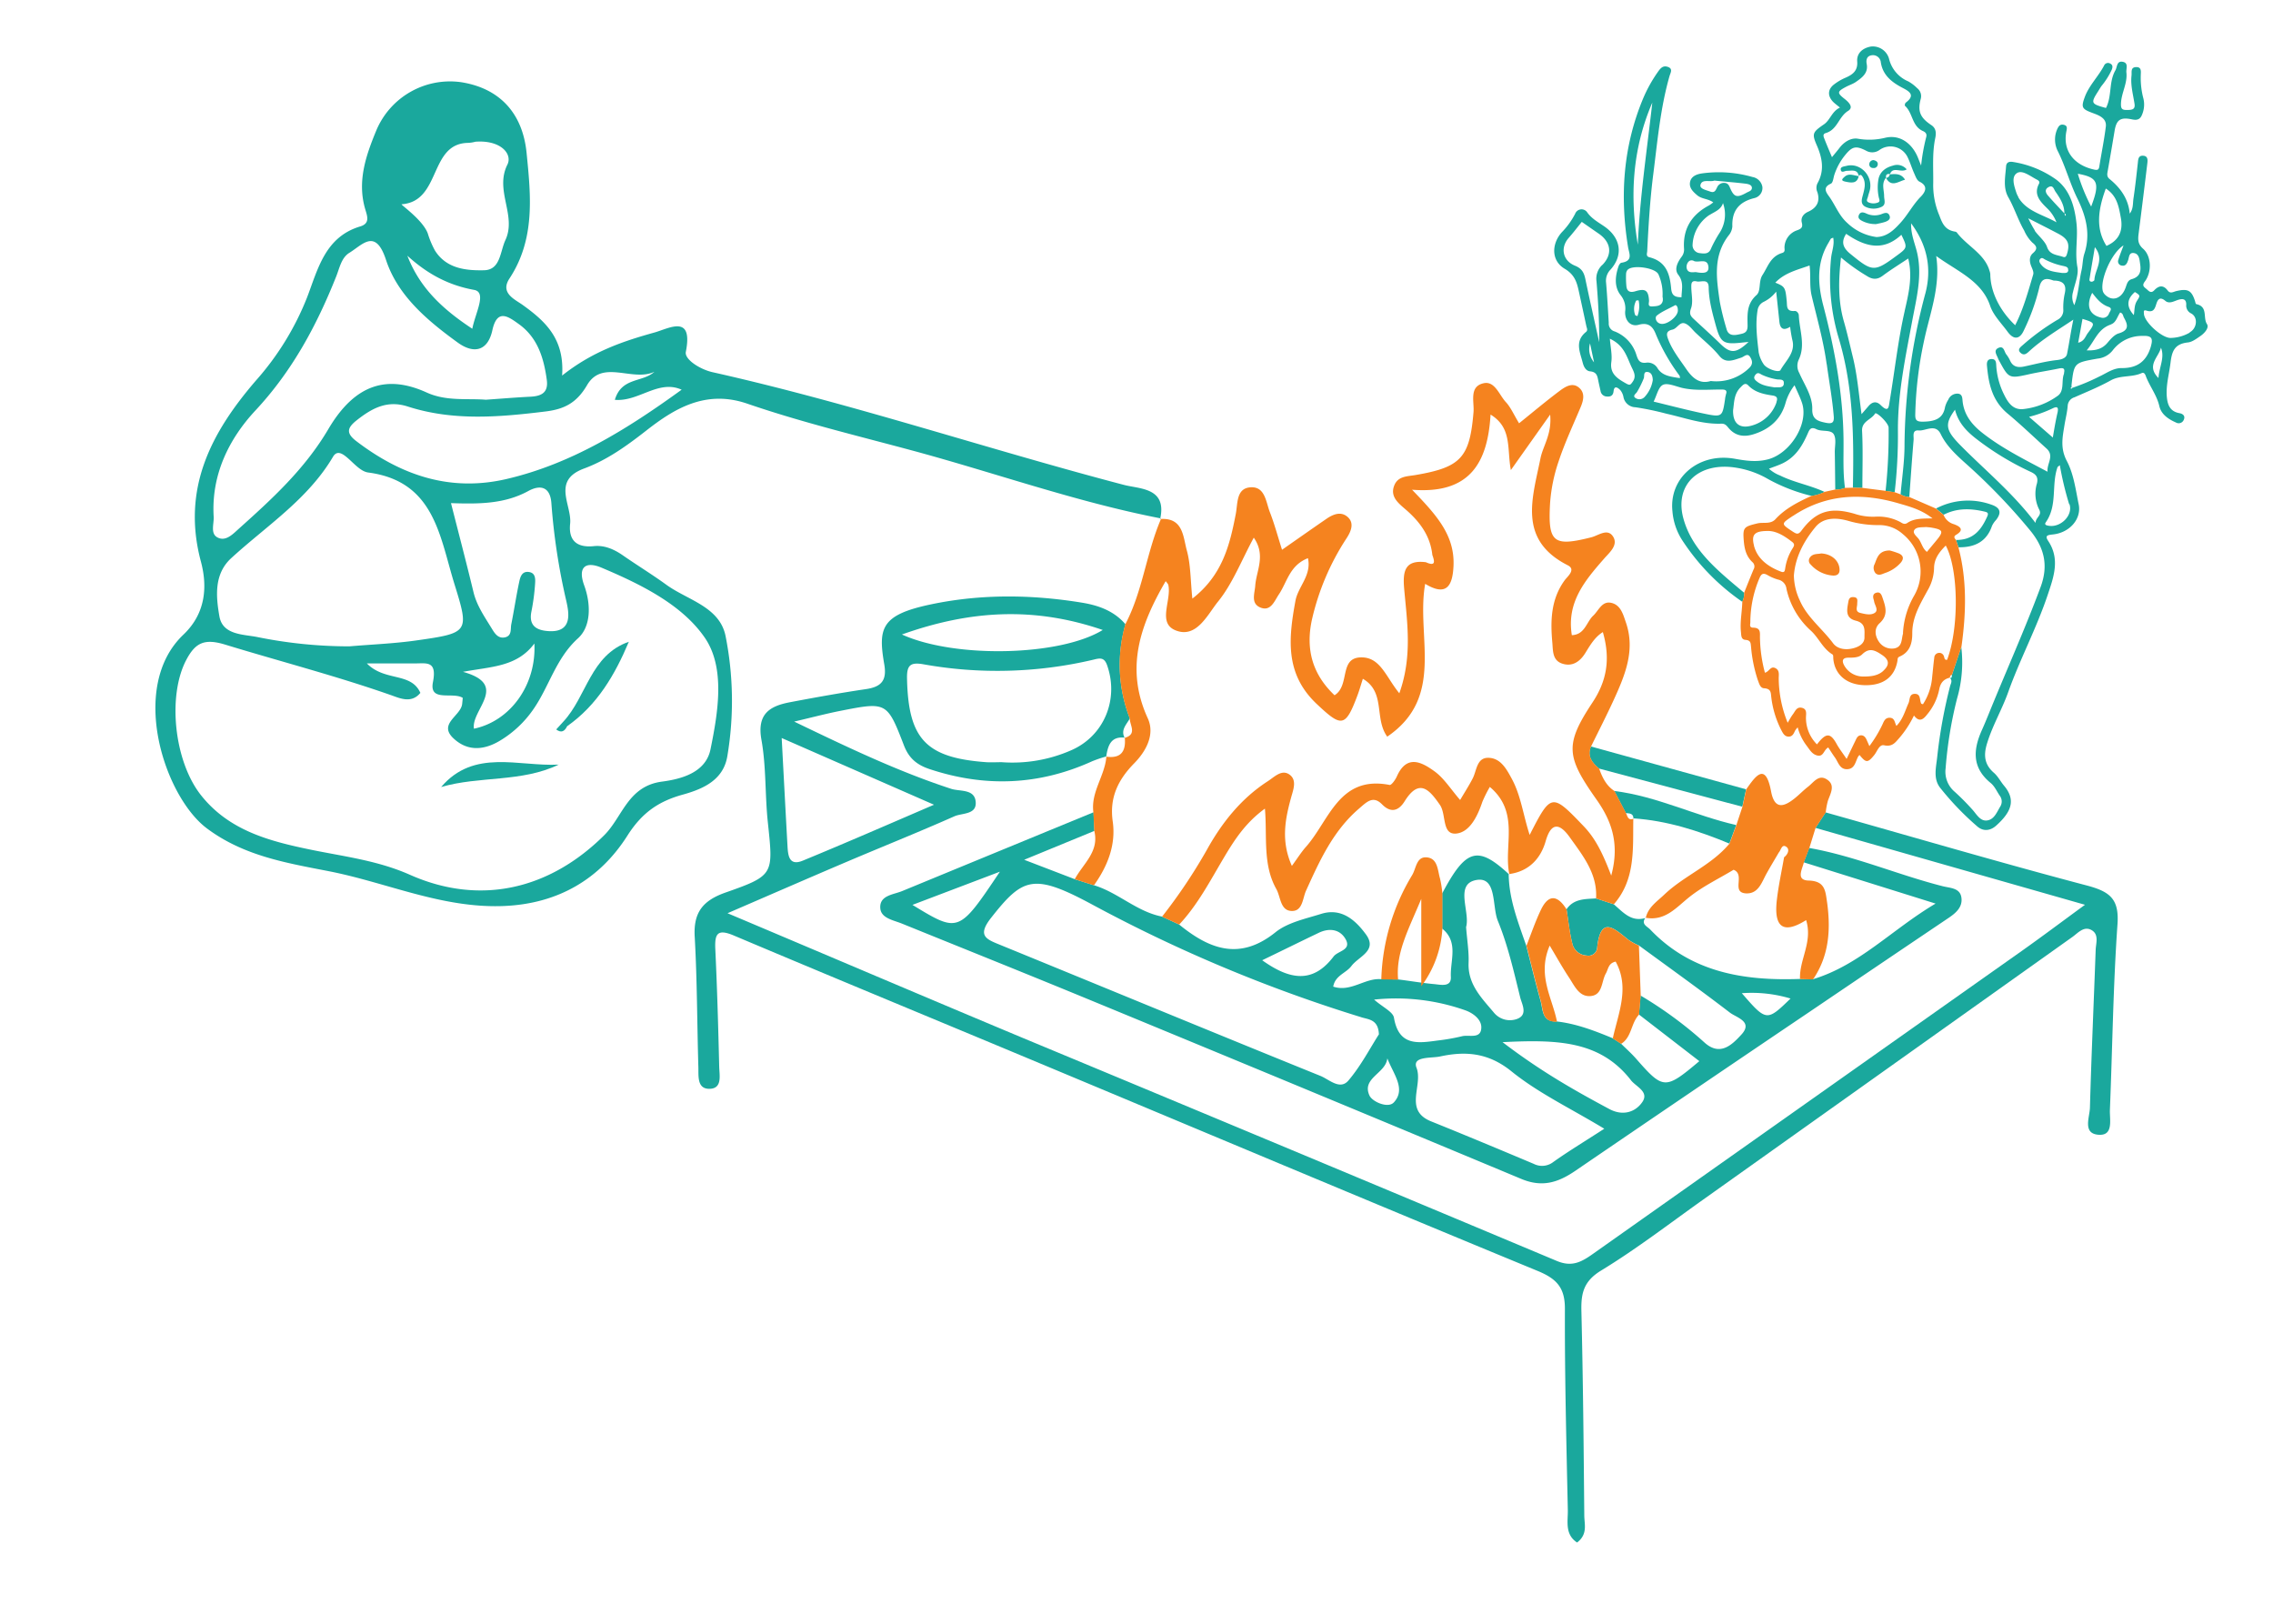 <svg xmlns="http://www.w3.org/2000/svg" viewBox="0 0 700 500"><title>navchandi yag</title><path d="M357.53,159.64l-.2,0c0,.09,0,.16-.05.24Z" style="fill:#1aa89d"/><path d="M224,232.81a102.39,102.39,0,0,0-.56-37c-1.86-9-11.67-11-18.21-15.73-4.36-3.17-9-6-13.4-9.06-2.71-1.89-5.7-3.18-8.91-2.85-5.38.56-7.87-1.82-7.34-6.89.6-5.79-5.77-13.27,4.27-17,7.1-2.62,13.1-6.95,19.21-11.72,8.57-6.7,18.25-12.67,31.07-8.26,16.47,5.66,33.49,9.77,50.33,14.3,25.65,6.89,50.72,15.91,76.87,21,2-9.46-6.31-9-11.22-10.29-42.34-11.1-83.88-25.11-126.63-34.69-4-.89-8.73-4-8.27-6.26,2.3-11.63-5-7.31-9.56-6-9.57,2.67-19.06,5.77-28.54,13.29.79-11.32-5.17-16.72-12.12-21.73-2.42-1.75-7.05-3.64-4.11-8.13,8-12.15,6.62-25.47,5.28-38.8-1.24-12.22-8.34-19.77-20-21.66a24.61,24.61,0,0,0-26.27,14.83c-3.16,7.65-5.91,15.52-3.47,24.06.59,2.1,1.74,4.54-1.47,5.5-10.86,3.24-13.06,13.19-16.37,21.83a86.18,86.18,0,0,1-15.8,25.67c-13.69,15.9-22.91,33.2-16.92,55.66,2,7.43,1.68,15.84-5.37,22.54-17,16.14-5.83,50,7.31,59.73,11.27,8.39,24.3,10.56,37.35,13.1,18,3.5,34.94,11.51,54,10.74,16.8-.69,29.61-8.36,38.05-21.64,4.6-7.25,9.79-10.68,17.29-12.72C216.71,242.87,222.81,240.12,224,232.81Zm-49.6-47.76c.75,3.37,2.15,9.78-5.48,9.29-3.57-.23-6.15-1.56-5.27-6a65.41,65.41,0,0,0,1.13-8.48c.1-1.47.22-3.45-1.93-3.73s-2.63,1.58-2.94,3c-.93,4.34-1.58,8.74-2.45,13.09-.29,1.43.22,3.44-1.78,4-2.33.6-3.38-1.28-4.36-2.88-2.15-3.51-4.5-6.88-5.5-11-2.15-8.91-4.48-17.78-6.93-27.41,8.59.29,16.47.28,23.81-3.73,3.75-2.05,6.77-1.29,7.11,3.8A195.23,195.23,0,0,0,174.4,185.05Zm-31.83,21.83c8.71-1.64,16.6-1.48,22-8.72.65,12.71-7.36,23.87-18.61,26.23C145,218.56,157,210.88,142.57,206.88Zm-14.15-9.7c-6.89,1-13.87,1.25-20.81,1.85a142.16,142.16,0,0,1-28.43-2.88c-4.29-.84-10.61-.61-11.61-6.35-1.06-6.1-1.71-13,3.61-17.9,10.9-10,23.63-18.11,31.39-31.27,1.09-1.83,2.54-1.17,3.94-.06,2.23,1.77,4.41,4.6,6.88,4.93,20.43,2.69,22,19.65,26.57,34.38S144.47,194.91,128.42,197.18Zm52.37-78.58c4.73-8.07,13.94-.94,20.74-4.11-3.66,3.34-10.08,1.61-12.18,8.63,7.37.65,13.38-6.34,20.57-3.12-16.75,12.13-33.83,22.82-53.91,27.5-17.38,4.05-32.45-1.13-46.23-11.62-3.3-2.51-2.88-4.14.13-6.51,4.71-3.7,9.35-6.23,15.69-4.18,14,4.51,28.21,3.26,42.46,1.51C173.65,126,177.53,124.18,180.79,118.6ZM123.7,62.9C135.87,62,132.09,44.33,144,44a10,10,0,0,0,2.41-.36c7.78-.58,11.48,3.76,9.85,7.05-4,8,2.92,15.6-.61,23.23-1.68,3.62-1.51,9.18-6.57,9.3-5.51.12-11.6-.46-15.13-6.07a27.61,27.61,0,0,1-2.2-5.24C130.23,67.69,123.2,62.93,123.7,62.9Zm21.75,38.33c-9.22-6.08-16.17-12.58-20-22.49,6,5.45,12.41,9.05,20.57,10.53C150,90,146.42,96.27,145.45,101.23ZM78.69,126.37C90,114.23,97.5,100.27,103.51,85.2c1.07-2.66,1.6-5.83,4.08-7.35,4.1-2.52,8.06-7.67,11.29,2.19,3.6,11,12.76,18.69,22.09,25.45,5.05,3.65,9.28,2.52,10.66-3.8,1.46-6.7,4.85-4.26,8-2,5.9,4.15,7.84,10.48,8.76,17.27.53,3.88-1.56,5-4.93,5.19-4.44.22-8.87.59-13.83.94-5.76-.46-12.15.54-18.22-2.22-12-5.45-22-2.81-30.3,11.28-7.3,12.37-17.38,21.53-27.7,30.79-1.76,1.58-4,4-6.6,2.46-2-1.22-.92-4.06-1-6.18C65,146.26,70.49,135.16,78.69,126.37Zm125.2,114.31c-10.58,1.39-12.15,10.9-17.84,16.54-16.8,16.68-38.18,21.76-59.84,12.14-9.86-4.37-20.08-5.58-30.29-7.67-12.82-2.63-25.38-5.86-34.06-16.87-8.28-10.52-10.3-30.58-4.51-41.58,2.8-5.33,5.6-6.7,12-4.74,17.12,5.23,34.46,9.71,51.38,15.67,2.73,1,6.12,2.4,8.73-.81-2.9-6.48-10.93-3.4-16.48-9.07,6,0,10.28,0,14.55,0,3.68.06,7.14-1.07,5.8,5.77-1.23,6.26,6.14,2.89,9.18,4.84-.06.64-.11,1.25-.18,1.87-.4,3.69-7.44,6.07-2.72,10.55,4.46,4.22,9.69,3.74,14.88.44a33.22,33.22,0,0,0,9.52-9c5.08-7.11,7.05-15.92,14-22.21,4.06-3.69,4-10.54,1.91-16.27s.46-7.53,5.32-5.48c12,5.07,24.72,11.3,31.77,21.51,6.39,9.24,4.17,22.84,1.8,34.42C217.33,238.05,209.52,239.93,203.89,240.68Z" style="fill:#1aa89d"/><path d="M346.4,227.14h-.12l.05.11Z" style="fill:#1aa89d"/><path d="M340.73,232.91l-.09,0a.17.17,0,0,1,0,.07Z" style="fill:#1aa89d"/><path d="M652.11,284.59c.54-7.74-2.31-10-9.26-11.87-27-7.12-53.77-15-80.63-22.56l-3.12,4.77,83,23.68c-7.18,5.25-13.3,9.85-19.55,14.27q-66,46.61-132,93.24c-3.71,2.64-6.59,4.06-11.14,2.15q-82-34.39-164.14-68.54c-30.06-12.57-60-25.34-91.22-38.52,12.76-5.51,24.61-10.68,36.52-15.75,11.09-4.72,22.29-9.19,33.31-14.08,2.37-1.06,6.79-.48,6.61-4.26-.19-4.29-4.85-3.33-7.57-4.22-16.25-5.31-31.59-12.63-48.34-20.7,5.7-1.34,9.87-2.44,14.09-3.28,14.37-2.83,14.52-2.85,19.71,10.61,1.54,4,4,6,7.93,7.31,17.05,5.65,33.7,5,50.07-2.44a42.46,42.46,0,0,1,4.29-1.46c.53-3.26,1.35-6.24,5.64-5.8-1.22-2.44.64-4.06,1.64-5.91a45.42,45.42,0,0,1-1.35-29c-3.52-4.11-8.3-5.82-13.39-6.65-15.52-2.54-31.1-2.71-46.5.52s-16.32,7.29-14.39,18.46c.87,5-.92,6.95-5.63,7.64-7.85,1.16-15.67,2.57-23.47,4.05-6.24,1.19-10.14,3.64-8.73,11.53,1.51,8.4,1.07,17.13,2,25.66,1.65,15.78,1.93,16.14-13,21.38-7.1,2.49-10,6.2-9.54,13.73.75,13.33.73,26.71,1.12,40.06.08,2.73-.44,6.72,3.42,6.67,4-.06,3.07-4.09,3-6.75-.29-12.08-.63-24.16-1.2-36.23-.22-4.71.58-6.39,5.69-4.23,30.37,12.83,60.84,25.4,91.26,38.11,52.08,21.75,104.1,43.65,156.28,65.17,5.81,2.39,8.43,5.1,8.41,11.64-.07,20.67.46,41.34.9,62,.07,3.42-1,7.47,2.85,10,3.34-2.55,2.24-5.63,2.22-8.28-.19-21-.38-42-.89-63-.14-5.48.7-9.2,6.07-12.47,10.82-6.59,20.92-14.37,31.27-21.73q56.94-40.5,113.88-81c1.69-1.2,3.52-3.45,5.88-2.11s1.36,4,1.28,6.06c-.58,16.21-1.32,32.42-1.77,48.63-.08,3-2.42,8.17,2.93,8.35,4.38.14,3.1-4.79,3.22-7.67C650.55,322.72,650.77,303.61,652.11,284.59ZM341,205c3.58,10.36-.94,21.68-11.25,26.09a45,45,0,0,1-21.28,3.61c-1.59,0-3.17.1-4.75,0-18.65-1.36-24-7.2-24.39-25.79-.08-4,1-5,4.74-4.41a128.89,128.89,0,0,0,52.73-1.38C338.8,202.62,340.13,202.36,341,205Zm-1.41-11c-13.22,8.08-45.56,8.78-61.83,1.38C298.76,187.89,318.52,186.74,339.63,194Zm-51.95,53.8c-13.95,6-27.12,11.75-40.41,17.22-4.3,1.77-4.56-1.7-4.72-4.67-.58-10.44-1.13-20.89-1.78-33.09Z" style="fill:#1aa89d"/><path d="M492.42,236.66l44.15,11.76c.39-1.79.77-3.57,1.16-5.36l-47.79-13.2C488.69,232.88,490.3,234.86,492.42,236.66Z" style="fill:#1aa89d"/><path d="M506.72,282.61a.93.93,0,0,0-.05.1l.11,0Z" style="fill:#1aa89d"/><path d="M331.05,270.75l-15.64-6,21.63-8.9-.27-5.73q-29.46,12.12-58.92,24.26c-2.76,1.14-7.07,1.31-6.75,5.32.25,3.06,4,3.63,6.65,4.7,19.09,7.74,38.22,15.4,57.26,23.25Q401.78,335.18,468.44,363c6.55,2.76,11.47,1.1,16.73-2.49q36.1-24.64,72.35-49.1,21.26-14.4,42.55-28.74c2.23-1.5,4.26-3.26,4-6-.27-3.29-3.42-3.17-5.8-3.78-13.83-3.52-27-9.28-41.13-11.78-.55,1.47-1.11,2.95-1.68,4.42l40.63,12.71c-13.49,8-23.46,19-37.86,23.32l-4-.11c-17.22.61-33.38-2-46-15.2-.95-1-2.85-1.62-1.57-3.55-4.39,1.26-6.87-1.88-9.69-4.25l-5.47-1.8c-3.35.22-6.84.06-9.07,3.34.6,3.69.95,7.44,1.9,11a4.81,4.81,0,0,0,4.29,3.24,2.69,2.69,0,0,0,3.26-2.56c1.08-9.94,5.38-5.67,9.6-2.29a20.22,20.22,0,0,0,3.27,1.78c9.37,6.86,18.82,13.62,28,20.66,2.06,1.56,7.23,2.76,3.52,6.78-2.76,3-6.47,6.8-11.3,2.47a122.67,122.67,0,0,0-19.72-14.5l-.51,5.84,18.59,14.35c-10.52,8.86-11.09,8.81-19.47-.75-1.44-1.64-3.09-3.1-4.65-4.64l-2.56-1.67c-5.57-2.3-11.18-4.47-17.23-5.16-4.64.21-4.22-3.65-5-6.39-1.58-5.62-2.95-11.31-4.41-17-2.48-7.16-5.31-14.25-5.39-22l.13.11c-9.67-9-13.32-7.92-20.61,5.85,0,3.61,0,7.22,0,10.83,5.15,4.16,2.41,9.87,2.67,14.88.16,3.23-3.07,2.41-5.1,2.22-3.74-.34-7.47-1-11.2-1.45l-5.18-.07c-5-.43-9.33,4.1-14.75,2.29.61-3.48,3.95-4.13,5.59-6.33,2.24-3,8.2-4.72,4.45-9.8-3.19-4.34-7.51-8.23-13.76-6.27-4.83,1.52-10.28,2.63-14.06,5.66-11,8.84-20.35,5.23-29.68-2.39l-5.27-2.44c-7.78-1.51-13.53-7.42-21-9.66Zm205.37,35.09a41.42,41.42,0,0,1,15,1.64C544.11,314.58,544,314.57,536.42,305.84ZM281,278.64l26.93-10.22C295.25,287.32,295.25,287.32,281,278.64Zm148.22,60.85c-1.75,1.88-6.57-.2-7.46-2.12-2.52-5.43,5-6.79,5.49-11.48C429.09,330.73,433.1,335.34,429.23,339.49Zm49.23,18.25a5.63,5.63,0,0,1-6.13.64c-10.51-4.42-21-8.81-31.6-13.08-8.54-3.45-2.37-11.07-4.49-16.51-1.4-3.61,4.59-2.88,7.27-3.47,7.9-1.72,14.93-1.14,22,4.6,8.27,6.68,18.15,11.36,28.56,17.65C488.38,351.26,483.29,354.32,478.46,357.74Zm23.81-25.11c1.57,2,5.72,3.55,3.5,6.75s-6.1,4.29-10.12,2.14c-10.57-5.66-21-11.52-32.91-20.61C479.41,320.09,492.73,320.36,502.27,332.63ZM454.57,271c6.49-1.25,4.87,8.07,6.71,12.56,3.1,7.56,4.93,15.66,6.9,23.63.52,2.06,2.46,5.3-1,6.58a6.38,6.38,0,0,1-7-1.82c-3.77-4.52-8.18-8.73-7.91-15.47.14-3.46-.46-7-.77-11C452.84,280.87,447.88,272.28,454.57,271Zm-3.33,40.1c2.41.84,5,2.82,4.95,5.28-.05,3.72-3.78,2.16-5.94,2.71a62.58,62.58,0,0,1-7.46,1.31c-6.06.82-12,1.83-13.5-7-.3-1.83-3.39-3.2-6.12-5.59A64,64,0,0,1,451.24,311.1Zm-45.11-23.86c3.29-1.58,6.57-1.09,8.29,2,1.85,3.36-2.37,3.53-3.71,5.28-6.34,8.38-13.43,7.3-22,1.17C395,292.65,400.55,289.91,406.13,287.24Zm13.08,26c2.35.73,5.25.68,5.44,5.27-2.76,4.3-5.54,9.69-9.37,14.2-2.6,3.08-5.93-.31-8.62-1.4C373.77,318,341,304.44,308.12,291c-4.33-1.77-7.32-2.76-2.88-8.4,9.89-12.55,13.09-13.83,31.74-3.73A457.53,457.53,0,0,0,419.21,313.23Z" style="fill:#1aa89d"/><path d="M503.05,252.1s0-.06,0-.1H503Z" style="fill:#1aa89d"/><path d="M534.7,254.06c-12.7-2.88-24.51-8.9-37.56-10.49l3.55,6.8c1.1.11,2.32.06,2.35,1.63,10.34.7,20.05,3.82,29.54,7.76Z" style="fill:#1aa89d"/><path d="M135.85,242.35c11.84-3.46,24.77-1.38,36.2-6.9C159.66,236.09,146,230.47,135.85,242.35Z" style="fill:#1aa89d"/><path d="M173.47,222.23h0c-.72.8-1.45,1.59-2.18,2.39,1.6,1.21,2.62.53,3.37-1,9.33-6.55,14.73-15.88,19-26C181.79,201.74,180.73,214.45,173.47,222.23Z" style="fill:#1aa89d"/><path d="M346.33,227.25l.07,0v-.08Z" style="fill:#f5831f"/><path d="M357.28,159.83h.18a1.59,1.59,0,0,1,.07-.2Z" style="fill:#f5831f"/><path d="M464.7,269.21l.13.11s0-.09,0-.14Z" style="fill:#f5831f"/><path d="M340.63,233h.09s0-.07,0-.11Z" style="fill:#f5831f"/><path d="M476,259.05c1.89-6.65,4.79-4.94,7.45-1.2,4,5.62,8.55,11.19,8.08,18.81l5.47,1.8c6.74-7.7,5.84-17.13,6-26.33-1.63.61-1.78-.8-2.26-1.76l-3.55-6.8c-2.54-1.64-3.75-4.2-4.72-6.91-2.12-1.8-3.73-3.78-2.48-6.8,2.34-4.79,4.78-9.53,7-14.38,3.45-7.56,6.68-15.23,3.74-23.77-.81-2.35-1.52-5.22-4.23-6-3.12-.91-4.09,2.23-5.86,3.88-2.12,2-2.54,5.82-6.57,6-1.66-10.16,4.08-16.88,10-23.64,1.55-1.77,4.26-4,2.79-6.57-1.7-2.91-4.53-.5-6.79.07-11.64,2.94-13.4,1.69-12.71-10.39a50.84,50.84,0,0,1,2.64-13c1.89-5.69,4.45-11.15,6.78-16.69.92-2.19,1.43-4.48-.63-6.1s-4.3-.06-6,1.22c-4.16,3.13-8.16,6.49-12.33,9.85-1.69-2.78-2.58-4.92-4.06-6.51-2.08-2.22-3.38-6.58-6.86-5.82-4.55,1-2.85,5.7-3.11,8.88-1.17,14-3.83,17-17.89,19.39-2.46.42-5.33.3-6.49,3.14-1.37,3.33,1,5.33,3.16,7.19,4.48,3.8,7.89,8.2,8.54,14.28.72,2,1.07,3.61-2,2.23-6.52-.79-7.14,2.82-6.68,8.14.92,10.37,2.58,20.88-1.49,32.22-4.14-5.05-5.81-11.09-11.69-11.05-7,0-3.39,8.64-8.26,11.66-6.8-6.45-8.92-14.1-7-23.11a76.48,76.48,0,0,1,10.7-25.23c1.3-2,2.68-4.85,0-6.83-2-1.46-4.29-.47-6.2.85-4.52,3.11-9,6.26-13.67,9.52-1.38-4.34-2.35-8-3.74-11.56-1.21-3.08-1.45-7.85-5.79-7.68-4.6.18-4.08,4.87-4.71,8.18-1.84,9.58-4.12,18.92-13.38,26.1-.59-5.71-.49-10.48-1.72-14.9-1.13-4.09-1.09-10-7.94-9.62C353,170.35,351.93,182,346.57,192.2a45.42,45.42,0,0,0,1.35,29c0,2.13,2.34,4.88-1.52,6,.37,4.16-1.18,6.43-5.68,5.8-.45,5.9-4.83,10.89-4,17.09l.27,5.73c1.63,6.43-3.47,10.15-6,14.91l5.9,1.89c4.21-5.89,6.82-12.47,5.79-19.67-1.06-7.42,1.71-12.91,6.61-17.9,3.81-3.88,6.42-9,4.18-13.87-7.09-15.44-2.26-28.89,5.52-42.23.29.42.72.78.82,1.22,1,4.71-3.38,11.59,2.12,13.89,6.53,2.73,9.93-4.81,13.19-8.82,4.46-5.51,7.12-12.49,11-19.68,3.8,5.48.77,10.18.45,14.79-.16,2.4-1.48,5.52,1.65,6.75s4.25-2,5.58-4c2.6-3.8,3.3-9,9-11.22,1.17,5.29-3,8.7-3.84,13.06-2.12,11.61-3.34,22.5,6.53,31.82,7.63,7.2,8.83,7.3,12.52-2.53.63-1.66,1.11-3.37,1.7-5.21,7.09,4.13,3.43,12.21,7.51,17.82,18-12.27,8.81-30.85,11.68-47.06,6.43,3.89,8.45.87,8.73-5.58.41-9.5-5.4-15.77-12.77-23.4,18.08,1.46,23.31-8.64,24.18-23.14,6.71,4.1,5,10.44,6.25,17.09l12.1-17.08c.59,6.09-2.24,9.63-3,13.57-2.48,12.28-7,25,8.43,32.83,2.56,1.3,0,3.35-.94,4.59-4.27,5.85-4.43,12.44-3.82,19.2.22,2.49,0,5.46,3,6.47,3.16,1.07,5.53-.6,7.18-3.28,1.49-2.41,2.9-4.87,5.38-6.41,2.51,8.66,1,15.36-3.22,21.72-8.6,13-8,16.69,1.22,29.78,4.33,6.13,7.38,13.2,4.58,23.48-2.54-6.65-4.77-11.34-8.5-15.22-9.76-10.18-10-10.27-16.62,2.7-2-6.12-2.67-12-5.43-17.15-1.74-3.25-3.56-6.57-7.37-6.6-3.53,0-3.49,3.94-4.76,6.38-1.12,2.17-2.45,4.23-3.85,6.61-2.91-3.35-4.94-6.67-7.85-8.79-3.91-2.84-8.56-5.38-11.63,1.51-.47,1.06-1.67,2.76-2.24,2.65-15.61-3.05-18.55,10.93-25.77,19.07-1.42,1.59-2.56,3.43-4.33,5.86-3.4-7.62-2.09-14.31-.25-21,.66-2.42,1.91-5.41-.48-7.12s-4.59.69-6.71,2.06c-8.24,5.33-14.18,12.86-18.78,21.18a165.7,165.7,0,0,1-13.76,20.51l5.28,2.43c5.7-6.08,9.51-13.44,13.71-20.51,3.27-5.5,6.65-10.8,12.69-15.19.74,8.54-.74,17.19,3.5,24.74,1.34,2.38,1.21,6.44,4.44,6.76,3.7.36,3.64-3.83,4.71-6.2,4.2-9.25,8.32-18.42,16.31-25.29,2.39-2.05,4.33-4.16,7.13-1.31s5.18,1.85,6.91-.92c4.51-7.24,7.6-3.68,10.9,1.08,2,2.91.53,9.24,5,8.82,4.21-.4,6.61-5.42,8.08-9.81a40,40,0,0,1,2.28-4.55c9.34,7.86,4.19,18.11,6,26.82C470.81,268.33,474.46,264.42,476,259.05Z" style="fill:#f5831f"/><path d="M503,252v.14l.1,0Z" style="fill:#f5831f"/><path d="M506.78,282.69a.19.19,0,0,0,0-.07h-.08Z" style="fill:#f5831f"/><path d="M557,271.15c-4-.1-2-3.42-1.47-5.61.57-1.47,1.13-3,1.68-4.42l1.92-6.19q1.57-2.38,3.13-4.77a21.92,21.92,0,0,1,.69-3.66c.87-2.36,2.41-4.94-.58-6.63-2.42-1.36-3.91,1.13-5.56,2.39-1.49,1.15-2.78,2.53-4.26,3.69-3.42,2.7-6.1,3.19-7.12-2.24-1.72-9.14-4.74-4.8-7.66-.65-.39,1.79-.77,3.57-1.16,5.36-.62,1.88-1.25,3.76-1.87,5.64l-2.12,5.7c-5.54,6.7-13.88,9.81-20.09,15.72-2.29,2.19-4.93,3.84-5.69,7.14,6.11,1.06,9.46-3.29,13.62-6.55s9-5.57,13.42-8.24c3.74,1.48-.91,7,3.83,7.27,3.83.18,4.81-3.4,6.32-6.1,1.21-2.18,2.51-4.32,3.77-6.48.71-.76.93-2.81,2.4-1.7,1,.78.39,2.3-.77,3.16-.75,4.33-1.7,8.63-2.21,13-.88,7.33,1,11.38,9,6.35,2.09,6.76-2.15,12.19-1.88,18.15l4,.11c4.93-7.21,5.48-15.22,4.36-23.56C562.15,274.49,562.19,271.29,557,271.15Z" style="fill:#f5831f"/><path d="M501.49,289.41c-4.22-3.38-8.52-7.65-9.6,2.29a2.69,2.69,0,0,1-3.26,2.56,4.81,4.81,0,0,1-4.29-3.24c-.95-3.58-1.3-7.33-1.9-11-2.72-4.36-5.52-4.83-7.9.15-1.71,3.58-3,7.37-4.45,11.06,1.46,5.66,2.83,11.35,4.41,17,.76,2.74.34,6.6,5,6.39-1.43-7.36-6.19-14.27-2.25-23.44,2.19,3.65,4,6.91,6.06,10,1.54,2.36,2.93,5.54,6.06,5.56,4.3,0,3.71-4.45,5.19-7,.74-1.28.7-3.13,3-3.63,4.4,8,.83,15.83-.88,23.65l2.56,1.68c3.33-2.07,3-6.39,5.53-9l.51-5.84q-.27-7.71-.55-15.41A20.22,20.22,0,0,1,501.49,289.41Z" style="fill:#f5831f"/><path d="M439.23,264c-3.05-.16-3.1,3.44-4.35,5.49a65.58,65.58,0,0,0-9.49,32.09l5.18.07c-.76-8.31,3.17-15.31,7.13-24.87v26.91A32.75,32.75,0,0,0,444.2,286c0-3.61,0-7.22,0-10.83a32.41,32.41,0,0,0-.73-4.65C442.72,267.92,442.79,264.19,439.23,264Z" style="fill:#f5831f"/><path d="M679.66,99.79c-1.3-2,.41-5.33-3.28-6.15-.21,0-.3-.63-.42-1-1.05-3.23-2.19-3.85-5.76-3-.94.22-1.8.91-2.63-.18-1.32-1.76-2.72-1.57-4.13-.08-1.06,1.13-1.73.17-2.43-.41s-1.44-1-.53-2.22c2.24-2.87,2.13-7.86-.49-10.16-1.68-1.48-1.59-2.92-1.37-4.66Q660,61.11,661.3,50.28c.13-1.05.18-2.24-1.3-2.33s-1.51,1.12-1.62,2.17c-.41,3.66-.8,7.32-1.35,11-.23,1.52,0,3.18-1.15,4.66-.41-4.47-2.76-7.86-6.23-10.67-.91-.75-.71-1.59-.54-2.53.73-4.08,1.42-8.16,2.1-12.25.56-3.39,1.74-4.34,5.37-3.57,2.06.44,2.71-.35,3.24-1.83A7.92,7.92,0,0,0,660,30a24.73,24.73,0,0,1-.72-6.84c0-1,.35-2.55-1.43-2.5s-1.3,1.55-1.42,2.59c-.34,3,.49,5.85.93,8.75.25,1.73-.78,1.85-2.31,1.87s-1.89-.38-1.87-1.85c.06-3.33,2.06-6.34,1.67-9.7-.14-1.18.76-2.94-1.13-3.29s-1.67,1.61-2.27,2.65c-2.07,3.63-1,7.91-2.89,11.57-4.64-1.26-4.75-1.49-2.4-5.16.35-.56.67-1.13,1.06-1.66a22.64,22.64,0,0,0,3.14-5c.31-.79.32-1.48-.56-1.89a1.3,1.3,0,0,0-1.78.57c-1.75,3.4-4.68,6.19-6,9.81-1.16,3.18-.87,3.66,2.5,4.9,2.07.76,4.28,1.65,4,4.15-.51,4.11-1.35,8.18-2,12.27-.15.9-.41,1.24-1.53,1-6.41-1.38-9.79-5.93-8.62-11.81.17-.87.4-1.72-.8-2s-1.61.51-2,1.29a7.92,7.92,0,0,0,.25,7c2.32,4.69,3.64,9.74,5.94,14.41,2.71,5.53,4.1,11,2.14,17-.54,1.66-.48,3.47-.88,5.17-.77,3.32-.82,6.78-2.2,10.67a5.26,5.26,0,0,1-.42-4c.55-2.58,1.81-5.31,1.36-7.75-.83-4.53.23-9-.28-13.48-.59-5.24-2.06-10.39-6.37-13.53a31.32,31.32,0,0,0-13.2-5.34c-1.18-.19-2,.12-2.11,1.31-.22,3.2-1,6.53.66,9.51,1.9,3.34,3,7,4.91,10.3a11.59,11.59,0,0,0,2.53,3.72c1.36,1.07,1.71,1.94.14,3.27-1.13,1-1.07,2.49-.53,3.9.33.85.87,1.86.65,2.63-1.57,5.27-3,10.61-5.56,15.64-4.8-4.53-7.61-10.35-7.66-15.7a4.05,4.05,0,0,0-.24-1.06c-1.51-5.28-7-7.68-10.09-11.82a.87.87,0,0,0-.52-.24c-3.06-.51-3.89-2.42-4.85-5a24.05,24.05,0,0,1-1.89-9.37c.11-4.82-.37-9.64.64-14.45.31-1.47.31-3-1.23-4-3.47-2.32-4.25-4.27-3.24-8.08a3.09,3.09,0,0,0-1.09-3.27,12.62,12.62,0,0,0-2.75-2.1A10.16,10.16,0,0,1,581.73,18a5.2,5.2,0,0,0-5.56-3.67c-2.72.5-4.4,2.17-4.22,4.61.21,2.78-1.3,4-3.62,5A16.14,16.14,0,0,0,564.82,26c-2,1.53-2,3.55-.34,5.31.59.6,1.3,1.1,2.16,1.82-2.49,1.15-3,3.81-4.86,5.11-3.52,2.43-3.87,2.85-2.29,6.47,1.7,3.88,2.47,7.81.2,11.78a3.24,3.24,0,0,0,0,2.69c.84,2.69,0,4.72-2.8,6-1.51.66-2.38,1.85-2,3.35s-.15,1.9-1.46,2.39A5.68,5.68,0,0,0,549.56,76c-.06.67.36,1.56-.71,1.89-3.61,1.07-4.39,4.23-6.06,6.78-1.31,2-.38,4.88-1.86,6.2-3.17,2.83-2.76,6.21-2.74,9.5,0,2.21-1.27,2.31-2.86,2.64-1.8.37-3.16.14-3.64-1.77a82.3,82.3,0,0,1-2.06-8.33c-1-7-2.17-14,2.7-20.38a4.89,4.89,0,0,0,1.17-2.8c-.16-4.58,1.79-7.5,6.77-8.73a3.19,3.19,0,0,0,2.48-3.43,3.72,3.72,0,0,0-3.06-3.07,37.77,37.77,0,0,0-15.62-1.09c-1.57.24-3.19.86-3.57,2.53-.42,1.85.85,3.08,2.23,4.23s3.34,1,4.89,2.15a13.49,13.49,0,0,1-1.3.93c-5.66,3-8.12,7.54-7.69,13.45a3.62,3.62,0,0,1-.87,2.51c-1.18,1.67-2.22,3.72-.91,5.41,1.81,2.33,1,4.6,1,6.91-2.15,0-3-.62-3.19-2.65-.39-4.19-1.33-8.31-6.72-9.67-1.11-.28-.7-1.19-.66-1.86.39-7.9.86-15.8,1.86-23.65,1.29-10.13,2.17-20.32,5-30.24.28-1,1.15-2.25-.44-2.84s-2.37.45-3.13,1.52a43.53,43.53,0,0,0-4.5,8.07c-6.24,14.88-7.24,30.22-4.69,45.86.31,1.95,1.66,4.26-2,4.83-.36,0-.75.64-.9,1-1.07,3.09-1.43,6.41.62,9a6.52,6.52,0,0,1,1.39,5c-.16,2.75,1.64,4.82,4.16,4.11,3.82-1.08,4.79,1.66,5.49,3.4a59.52,59.52,0,0,0,7.15,12.35c0,.22.07.44.1.66l-.82-.1c-2.45-.4-4.85-.73-6.23-3.13a3.48,3.48,0,0,0-3.35-1.51c-2.09.28-2.53-.89-3-2.26a11.34,11.34,0,0,0-6.69-7.35,2.5,2.5,0,0,1-1.86-2.67c-.26-4.13-.47-8.27-.83-12.39A4.88,4.88,0,0,1,496,83c4-4.49,3.12-9.75-1.87-13.24-1.89-1.31-3.95-2.41-5.31-4.35a2.11,2.11,0,0,0-3.74.43,23.64,23.64,0,0,1-4.11,5.69c-3.2,3.59-3.27,8.76.88,11.22,3.41,2,3.88,4.71,4.53,7.69.73,3.32,1.45,6.66,2.16,10,.13.6.54,1.25-.13,1.79-3.54,2.87-1.81,6.22-1,9.44.3,1.15.91,2.54,2.29,2.68,2.07.2,2.22,1.46,2.5,2.82.22,1.08.47,2.16.71,3.24a2,2,0,0,0,2,1.69c1.29.12,1.87-.48,2-1.54.21-2.11,1.41-1.09,2.07-.45a4.73,4.73,0,0,1,1,2.23,3.86,3.86,0,0,0,3.7,3.07,87.89,87.89,0,0,1,9.58,2c5.59,1.24,11,3.29,16.91,3.05,1.1,0,1.54.58,2.09,1.24,2,2.43,4.54,3,7.67,2.05,5.13-1.57,8.48-4.67,9.9-9.48a16,16,0,0,1,2.82-5.64c.82,1.91,1.71,3.64,2.31,5.46,2.11,6.36-3.58,15.53-10.47,17.35-3.51.93-6.84.44-10.29-.18-11-1.95-20.19,5.78-19.16,16.06a19.29,19.29,0,0,0,2.93,8.89,68.3,68.3,0,0,0,18.6,19.11,5.59,5.59,0,0,0,.57-2.78c-7.78-6.56-16-12.93-18.72-22.89-2.86-10.54,4.87-17.57,16.48-15.59a28.2,28.2,0,0,1,9.6,3.46,53.84,53.84,0,0,0,13.42,5.19,12.93,12.93,0,0,0,4-1.22c-4.41-2.07-9.36-2.9-13.73-5.07a10.88,10.88,0,0,1-3.42-2.09c1.54-.6,3-1.06,4.34-1.72,4-2,6-5.45,7.63-9.16.55-1.3,1-2.11,2.68-1.27s4.48,0,5.36,1.63c.79,1.49.25,3.59.27,5.42.06,3.85.1,7.69.14,11.54a7.34,7.34,0,0,0,3-.51c-.67-4.86-.41-9.74-.45-14.61-.11-14.05-2.63-27.78-6.19-41.39-1.76-6.69-2.2-13.26,1.59-19.55.24-.4.44-.82.71-1.21.08-.11.31-.14.71-.31.44,2.17-.43,4.18-.65,6.2a63.92,63.92,0,0,0,2.53,25.35c4.36,14.89,4.5,30.17,4.18,45.46l2.92.06c0-5.86.21-11.73-.09-17.58-.15-3,2.87-3.43,4-5.33.4-.66,4.17,2.93,4.17,4.34a164.78,164.78,0,0,1-.93,19.48l2.8.43a154.3,154.3,0,0,0,1-19c-.06-11.44,2.32-22.62,4.41-33.83,1.28-6.87,3.11-13.69,1.55-20.74-.65-2.94-2-5.75-1.9-9.26,5.08,6.83,6.36,14.07,4.41,21.5a185.18,185.18,0,0,0-6.44,46.86c0,5-.78,10.08-1.21,15.11a6,6,0,0,0,2.69.82c.43-5.86.82-11.73,1.32-17.59.1-1.11-.56-3.12,1.57-2.92s5.17-2.22,6.79,1.13c1.87,3.88,5.14,6.75,8.34,9.62a185,185,0,0,1,19.16,20c4.48,5.42,5.69,10.91,3.24,17.49-4.91,13.2-10.71,26.08-16,39.13-.66,1.63-1.34,3.26-2.06,4.87-2.66,5.94-3.19,11.51,2.69,16.31,1.22,1,1.89,2.57,2.78,3.9a2.91,2.91,0,0,1,.16,3.38c-1.06,1.76-1.9,4.11-4.23,4.28-2,.15-3.1-2-4.36-3.38a74,74,0,0,0-5.44-5.48,8.08,8.08,0,0,1-2.78-7.22,125.4,125.4,0,0,1,3.53-21.5A39.91,39.91,0,0,0,604,199.22l-2.91,8.69c0,.39.1.86-.55.89.85.84.19,1.74,0,2.55a153.61,153.61,0,0,0-3.95,21.73c-.33,3.18-1.29,6.61.85,9.43a87.44,87.44,0,0,0,11.43,11.92c1.9,1.7,4.11,1.4,5.88-.2,4.72-4.23,6.11-7.91,2.43-12.28-1.1-1.31-1.87-2.9-3.15-4-3.14-2.73-3.14-5.79-2-9.32,1.66-5.33,4.53-10.2,6.4-15.44,3.61-10.12,8.73-19.71,12.15-29.9,1.87-5.55,3.92-11.11.19-16.72-1.16-1.74-.08-1.82,1.48-2,5.15-.55,8.83-4.78,7.91-9.25S638.64,146,636.53,142s-1.35-7.34-.76-11c.31-2,.85-4,1-6a2.91,2.91,0,0,1,2.09-2.66c3.77-1.67,7.62-3.22,11.18-5.21,3-1.66,6.46-.87,9.46-2.22,1-.46,1.24.71,1.49,1.31,1.24,3,3.26,5.62,4,8.81.58,2.53,2.69,4,5.1,5.06a1.69,1.69,0,0,0,2.45-.86c.46-1.08-.16-1.78-1.34-2-2.75-.49-3.58-2.34-3.85-4.59-.45-3.71.65-7.29,1.09-10.93.41-3.34,1.1-5.81,5.35-6.26,1.36-.15,2.68-1.17,3.89-2S680.42,100.93,679.66,99.79Zm-190,5.89c.42,2,.83,3.92,1.25,5.89A6.28,6.28,0,0,1,489.69,105.68Zm3.77-24.09a5.76,5.76,0,0,0-1.77,5c.52,6.23.88,12.47.83,18.78-1.42-6.47-2.9-12.92-4.25-19.4-.4-1.9-1-3.26-3.19-4.15-3.83-1.55-4.56-5.53-2-8.5,1.37-1.56,2.65-3.21,4.08-5,1.77,1.23,3.44,2.4,5.11,3.55C496.14,74.5,496.7,78.29,493.46,81.59Zm42.79,23.93c.58-.07,1.16-.12,2.27-.23-3.82,3.61-5.59,3.61-8.67.6-2.65-2.6-5.45-5.08-8.17-7.63-1-.91-1.49-1.6-.89-3.25.72-2,.13-4.34.1-6.54,0-1-.06-2.22,1.65-1.82,1.35.31,3.65-1,3.7,1.79.06,4.15,1.2,8.16,2.3,12.16C529.91,105.54,530.88,106.09,536.25,105.52ZM526.7,59c-1.25-.48-3.38-.85-3-2.13.51-1.83,2.9-.74,4.26-1.26,3.28.32,6.43.57,9.56.94.84.1,2,.36,2,1.29s-.93,1.1-1.59,1.47c-3,1.68-3.87,1.43-5.09-1.34-.33-.76-.62-1.57-1.74-1.65a2.28,2.28,0,0,0-2.31,1.41C528.37,58.53,528.08,59.5,526.7,59Zm-.2,7.19c1.55-1,3.5-1.6,4.12-3.65a10.4,10.4,0,0,1-.91,8.94,39,39,0,0,0-2.7,4.88c-.65,1.79-1.82,1.82-3.41,1.6a2.45,2.45,0,0,1-2.34-2.72A11.65,11.65,0,0,1,526.5,66.16Zm-4.87,14.17c1.49.67,4.14-1,4.49,1.69.25,1.94-1.18,2.22-3.7,1.77-.55-.17-2.67.63-3-1.34C519.25,81.42,520.05,79.62,521.63,80.33ZM508.85,31.59c-1.62,14.56-3.85,29.09-4.46,43.76C501.87,60.45,502.7,45.82,508.85,31.59Zm-4.6,65.76c-.5-.23-.65-.25-.67-.31a5.45,5.45,0,0,1,.29-4.45c.05-.11.76-.1.76-.08A8.27,8.27,0,0,1,504.25,97.35Zm3.59-4.79c-.19-3.14-1.11-3.82-4.21-2.87-1.61.49-2.56.06-2.75-1.47a27.47,27.47,0,0,1-.11-3.85,2.08,2.08,0,0,1,.46-1.27c1.54-1.66,8.58-.66,9.51,1.39A14.66,14.66,0,0,1,512,91.36a3.51,3.51,0,0,1,.08,1.22c-.33,1.69-1.9,1.7-3.25,1.78C507.27,94.45,507.88,93.26,507.84,92.56Zm3.64,7.15c-1.57-.3-1.89-2-1.27-2.5,1.53-1.27,3.54-2.06,5.74-3.26.54.09.79.82.77,1.71C516.67,97.5,513.41,100.07,511.48,99.71Zm-10.66,18.4c-2.75-1.55-5.09-3-4.59-6.62.31-2.2-.25-4.5-.45-7.19,4.32,2,5.16,5.41,6.58,8.51.73,1.6,1.71,3,.41,4.8C502.17,118.43,502,118.78,500.82,118.11Zm5.7,4.08a2.16,2.16,0,0,1-2.68.48c-1.31-.74,0-1.42.32-2a29.22,29.22,0,0,0,2.07-4.2c.26-.7-.25-2.2,1.33-1.9,1.15.23,1.39,1.4,1.44,2.46A10,10,0,0,1,506.52,122.19Zm25-.6a6,6,0,0,0-.27,1.34c-.83,5.52-.85,5.62-6.88,4.35-5-1.06-10-2.37-15.11-3.61,1-2,1.48-4.56,2.92-5.19s3.94.53,6,1c3.92.87,7.9.46,11.85.47C531.34,119.93,532.06,120.14,531.47,121.59Zm-4.65-4.27c-3.48,1.06-5.65-.91-7.55-3.66-2-2.93-4.26-5.73-5.54-9.07-.57-1.5-.82-2.63,1.27-3.09,1.5-.34,2.22-2.51,3.87-1.9,1.27.47,2.18,1.82,3.21,2.81,2.48,2.37,5.21,4.52,7.36,7.18,2,2.47,4.37,1.27,6.73.55.86-.26,1.89-1.54,2.71-.27.65,1,1.09,2.17-.23,3.44A14.51,14.51,0,0,1,526.82,117.32Zm20.24,6.53a11.14,11.14,0,0,1-7,7c-4.1,1.43-6.52-.19-6.38-4.57.35-2.29.22-4.94,2.29-7,.68-.68,1.41-1.63,2.4-.58,2,2.1,4.7,2.68,7.45,3.09C547.29,122,547.52,122.61,547.06,123.85Zm2.26-5.66c-.24,1.4-1.61,1-2.84,1.1-1.77-.3-3.77-.51-5.37-1.75-.69-.54-1.34-1.1-.59-2.08s1.35-.42,2-.07a18.17,18.17,0,0,0,4.49,1.4C547.87,117,549.61,116.51,549.32,118.19Zm-1-4.27c-.54,1-4.44-.37-5.28-1.84a9.86,9.86,0,0,1-1.48-3.57c-.49-4.36-1.08-8.74-.31-13.15A3.39,3.39,0,0,1,543.05,93,10.87,10.87,0,0,0,547,89.8c.41,3.78.7,6.58,1,9.39.25,2.09,1.31,2.7,3.3,1.44a38.86,38.86,0,0,0,.67,4.05C553,108.53,550,111,548.34,113.92Zm14.2-1.8c.73,5.37,1.73,10.71,2.16,16.11.17,2.07-.65,2.32-2.53,1.94-2.51-.51-4.17-1.13-4.09-4.19.1-4-2.42-7.5-4-11.13a4.5,4.5,0,0,1-.14-4.15c2.09-4.46.2-9,0-13.56,0-.65-.62-1.43-1.26-1.38-2.67.21-2.32-1.48-2.46-3-.41-4.3-.57-4.52-3.52-5.72,2.9-3.06,6.71-3.9,10.55-5.29.42,3.22-.08,6.33.65,9.34C559.59,98.09,561.57,105,562.54,112.12Zm24-16.33c-2.08,9.18-3.07,18.49-4.62,27.72-.3,1.85-.31,3.67-2.78,1.22-1.32-1.3-2.64-1-3.77.36l-2.11,2.44c-.86-6.25-1.31-12-2.68-17.58-.9-3.67-1.72-7.35-2.77-11-1.81-6.32-1.67-12.68-.88-19.66a57.39,57.39,0,0,0,7.82,5.6c1.77,1.17,3.25,1.35,5.05,0,2.45-1.83,5.08-3.45,7.83-5.29C589.09,85.27,587.74,90.58,586.56,95.79ZM568.55,72c5.67,3.89,11.28,5.61,17,.3,1.91,3.93,1.9,4-1.51,6.48-6.76,5-7.41,4.94-13.94-.39C567.83,76.6,566.73,74.8,568.55,72Zm22.9-11.36c-2.41,2.49-3.92,5.51-6.2,8-2,2.2-4.12,4.25-7.36,4.35a16,16,0,0,1-9-4.34c-2.57-2.28-3.64-5.43-5.55-8.09-.85-1.19-2.19-2.82.5-4,.68-.31.76-1.8,1.08-2.76a19,19,0,0,1,3.36-6.1c2.14-2.62,3.29-2.9,6.42-1.29a3.81,3.81,0,0,0,4.16-.26,5.84,5.84,0,0,1,8.52,2.07c.84,1.66,1.35,3.45,2.11,5.14.42.92.82,2.17,1.63,2.57C594.21,57.45,592.57,59.49,591.45,60.66Zm1.68-18.15a61.4,61.4,0,0,0-1.5,8.5l-1-2.5c-1.75-4.25-5.42-7.13-10-6.08a20.47,20.47,0,0,1-8.45.31c-2.11-.36-4.18.93-5.57,2.68-.76,1-1.53,1.9-2.43,3-.87-2.08-1.66-3.91-2.38-5.77-.23-.57-.51-1.36.43-1.64,3.68-1.07,3.95-5,6.93-6.85,1.74-1.07.27-2.6-1-3.61-2.46-1.93-2.43-2.31.35-3.79.95-.51,2-.84,2.9-1.42,2-1.37,4-2.8,3.47-5.6-.25-1.28,0-2.56,1.7-2.72a2.42,2.42,0,0,1,2.64,2.18c.57,3.71,3,5.9,6.34,7.68,1.85,1,4.75,2.21,1.36,4.73-.24.18-.4.88-.25,1,2.5,2.25,2.06,6.34,5.67,7.83C593.48,41,593.35,41.75,593.13,42.51Zm60.25,39.27c.93.25,1.47-.31,1.79-1.07a2.67,2.67,0,0,1,.09-.26c.52-1,.18-2.81,2-2.49,1.5.28,1.62,1.93,1.8,3.2.32,2.12.24,4-2.56,4.82-1.42.39-1.52,1.76-2,2.88-1.2,3.08-3.86,4-6,2.11a3,3,0,0,1-.84-1.1c-1.14-3.24,2.48-11.93,6.31-14.28-.68,1.86-1.21,3.12-1.59,4.42A1.3,1.3,0,0,0,653.38,81.78Zm4.66,11c-.79,1.3-.64,2.8-.9,4.26-2.29-2.5-2.25-4.88.33-7.1C659.19,91,659.17,91,658,92.8Zm-7.94,7.12c1.57-.53,1.94-2.38,2.82-3.65.91.24.87,1,1.16,1.54,1.09,2,1.88,3.88-1.6,4.89-1.36.4-2.51,1.78-3.47,2.91-1.56,1.84-3.53,2.43-6.39,2.32C645.17,104.88,646.06,101.26,650.1,99.92ZM647,97.78c-3.58-.83-4.65-3.65-2.68-7.61,1.39,1.8,2.74,3.52,5,4.31,1.37.47.49,1.33.2,2A2,2,0,0,1,647,97.78Zm1.53-39.71c3.5,2.24,4,5.7,4.63,9.12.67,3.81-.49,6.81-4.45,8.53C645.76,71,645.68,65.7,648.51,58.07ZM645,86.21c0,.21-.58.57-.87.54-.91-.07-.63-.8-.56-1.26.46-3,1-5.9,1.56-9.38C648.21,79.93,645.13,83,645,86.21Zm-5.06-32.7c6.16,1.13,6.84,2.78,4.06,10.1A57.79,57.79,0,0,1,639.89,53.51Zm1.44,44.7c3.86,1.22,3.91,1.25,1.62,4.32-.78,1-1.06,2.55-3,3C640.47,103,640.9,100.6,641.33,98.21Zm-5.15-32c0,.09-.16.18-.25.27-.06-.23-.11-.46-.17-.68C636.08,65.79,636.18,66,636.18,66.24Zm-5.29-8.63c1.34-.7,1.59.74,2.05,1.4,1.44,2.05,2.78,4.16,2.76,6.73-1.63-1.76-3.3-3.48-4.86-5.28C630.07,59.57,629.46,58.37,630.89,57.61Zm-9.35,3.09a6.91,6.91,0,0,1-.6-1.26c-.7-2.1-1.68-4.92.16-6.11,1.67-1.07,4.14,1,6.12,2,.55.28,1,.64.66,1.3-1.85,3.52.67,5.72,2.9,7.92a12.33,12.33,0,0,1,2.49,3.93C629.13,66.08,624.05,65.07,621.54,60.7Zm5.1,10.36a40,40,0,0,1-2.06-3.81c3.54,1.81,6.39,3.24,9.21,4.73,3.07,1.62,3.68,3.16,2.7,6.3-.19.61-.44,1.11-1.16.86-1.91-.68-4.17-.56-5-3.16C629.71,74.17,627.83,72.73,626.64,71.06Zm10.27,12.13c-.11,1.1-1.06.86-1.88.9-2.37-.36-4.89-.52-6.5-2.6-.41-.53-.82-1.15-.26-1.74s1.06,0,1.54.23a21.18,21.18,0,0,0,5.52,1.94C636.08,82.07,637,82.16,636.91,83.19Zm-10,78c-7-9.32-15.55-16.27-23.18-24-4.69-4.75-4.93-6.53-1.71-11,1,4,3.54,6.65,6.59,9a86.68,86.68,0,0,0,16.64,10.1c1.73.79,2.46,1.66,2,3.62a10.82,10.82,0,0,0,.72,8.08C628.94,158.83,626.84,159.25,626.86,161.17Zm10.37-5.89c1.11,3.36-2.57,7.09-6.17,6.66-.74-.09-1.71-.26-1.15-1.07,3.7-5.24,1.68-11.49,3.63-17,.05-.13.25-.22.71-.61A98.7,98.7,0,0,0,637.23,155.28Zm-5.05-20.47-7.41-6.44a38.74,38.74,0,0,0,7.2-2.58c1.53-.77,1.9-.33,1.59,1.2C633,129.77,632.56,132.59,632.18,134.81ZM636.57,109c-.28,1.35-1.87,1.74-3.07,1.87-3.47.37-6.8,1.29-10.2,2-2,.41-3.48,0-4.29-1.88a9.75,9.75,0,0,0-1.18-1.91c-.61-.83-.7-2.61-2.27-2-1.84.75-.62,2.2-.21,3.35a7.84,7.84,0,0,0,.51,1c2.74,5.08,3,5.16,8.89,3.84,3.09-.7,6.23-1.15,9.33-1.8,1.37-.28,1.88,0,1.57,1.34,0,.18,0,.36-.11.54-.69,2.17.2,5-1.78,6.49a22.21,22.21,0,0,1-10.59,4.12c-3.34.39-4.87-2.18-6-4.48a22.84,22.84,0,0,1-2.39-8.76c-.06-1,0-2.25-1.59-2.15-1.31.08-1.36,1.22-1.27,2.14.5,5.48,1.58,10.68,6.36,14.65,4.13,3.44,8,7.16,12,10.78,2.49,2.28,0,4.61.29,7.12-7.12-3.78-14-7.2-20-11.9-3.34-2.6-5.67-5.59-6.15-9.7-.11-.91,0-2.28-1.42-2.44a3,3,0,0,0-3,1.86,8.16,8.16,0,0,0-1,2.27c-.63,3.73-3.35,4.44-6.87,4.5-1.91,0-2.32-.49-2.3-2.16a118.54,118.54,0,0,1,2.64-22.44c1.77-8.6,5.23-16.94,3.81-26.42,6.58,4.79,14.07,7.64,16.64,15.43,1,2.88,3.47,5.32,5.36,7.91s3.76,2.32,5-.45a64.57,64.57,0,0,0,4.7-13c.54-2.66,1.73-3.35,4.31-2.37a1.35,1.35,0,0,0,.29.05c2.93.06,3.89,1.39,3.28,4a19.9,19.9,0,0,0-.44,4.93,3.22,3.22,0,0,1-1.82,3.16,71,71,0,0,0-10.54,7.66c-.77.69-1.94,1.46-.8,2.5s2,.11,2.81-.62c3.91-3.55,8.49-6.29,13.44-9.6C637.72,102.19,637.26,105.59,636.57,109Zm25.85-2.41c-1.24,4.36-3.93,6.82-9.06,6.75-2.59,0-4.62,1.58-6.83,2.59a62.16,62.16,0,0,1-8.37,3.51l-.29.31c-.24-.22-.2-.38.1-.5a5.62,5.62,0,0,1,0-.82c.78-6.72.78-6.73,8-8a6.78,6.78,0,0,0,4.67-2.55,11.24,11.24,0,0,1,9.14-4.44C662.58,103.31,663.11,104.12,662.42,106.54Zm2.31,9.82c-3.89-3.89.12-6.43.76-9.36C666.72,110.07,665,112.88,664.73,116.36Zm9.64-14a12.26,12.26,0,0,1-5.91,1.65c-2.66.06-8.18-4.95-8.21-7.5,0-.44-.28-1.26.8-.91,2.06.67,2.54-.48,3-2,.39-1.24,1-2.52,2.8-1,1.2,1,2.63.1,3.93-.31,1.53-.49,2.55-.23,2.5,1.52a2.68,2.68,0,0,0,1.56,2.68C677,97.75,676.56,101.16,674.37,102.31Z" style="fill:#1aa89d"/><path d="M600.48,208.8h0l0,0Z" style="fill:#1aa89d"/><path d="M602.37,166.27l.75,2.25c5.16.1,8.75-1.86,10.34-6.58a7,7,0,0,1,1.26-1.83c1.78-2.3,1.33-3.82-1.62-4.77a21.18,21.18,0,0,0-16.88,1.25l2.35,1.92c4.07-2.11,8.34-2,12.69-.95.86.21,1.2.46.72,1.52C610.16,163.13,607.74,166.33,602.37,166.27Z" style="fill:#1aa89d"/><path d="M572.43,54.23s0,0,0,0h0Z" style="fill:#1aa89d"/><path d="M587.19,52.15A3.85,3.85,0,0,0,582.94,51c-2.17.56-3.91,1.82-4.41,4a14.6,14.6,0,0,0,.06,5.74c.11.58.61,1.35-.35,1.66a3.73,3.73,0,0,1-2.88-.12c-.8-.43-.22-1.15-.09-1.74.18-.8.51-1.58.65-2.39.71-4.31-3.22-8.13-7.28-7.07-.7.18-1.9.24-1.76,1.15.17,1.19,1.19.38,1.89.37,1.48,0,3.25-.56,3.64,1.54.7-.62,1,0,1.27.42,1,1.75.54,3.5.07,5.31-.33,1.27-.94,2.85.63,3.75a5.74,5.74,0,0,0,4.86.17c1.75-.67,1-2.18,1-3.38,0-1.91-.89-3.88.56-5.65h.06l0,0,0,0c-.19-.93.22-1.3,1.2-1.15C582.9,51.11,585.49,53.34,587.19,52.15Z" style="fill:#1aa89d"/><path d="M579.62,65.86a6,6,0,0,1-4.89-.13c-.89-.4-1.78-.58-2.24.44s.27,1.51,1.12,1.93a8.88,8.88,0,0,0,4.19.9c.59-.14,1.67-.32,2.68-.65s1.88-.9,1.41-2S580.48,65.53,579.62,65.86Z" style="fill:#1aa89d"/><path d="M582,53.68a0,0,0,0,0,0,0h0l0,0Z" style="fill:#1aa89d"/><path d="M580.81,54.78c1.67,3,3.74,1.12,5.87.56-1.2-2-3-1.77-4.71-1.66A1.21,1.21,0,0,1,580.81,54.78Z" style="fill:#1aa89d"/><path d="M568,54.48c-.62.59-1.24,1.13.26,1.44,1.89.41,3.66.7,4.16-1.69C570.89,54.06,569.35,53.18,568,54.48Z" style="fill:#1aa89d"/><path d="M572.42,54.23l0,0a.06.06,0,0,1,0,0Z" style="fill:#1aa89d"/><path d="M576.84,51.73a1.21,1.21,0,0,0,1.44-1.06c.08-.74-.41-1.16-1.25-1.36a1.29,1.29,0,0,0-1.35,1.12A1.12,1.12,0,0,0,576.84,51.73Z" style="fill:#1aa89d"/><path d="M600.5,208.77h0s0,0,0,0Z" style="fill:#f5821f"/><path d="M603.12,168.52l-.75-2.25c-.46-.53-.83-1.05,0-1.56,2.73-1.59,1.2-2.63-.66-3.3a4.82,4.82,0,0,1-3.18-2.9l-2.35-1.92L588,153.05a6,6,0,0,1-2.69-.82l-1.8-.66-2.81-.43-7.16-.91-2.92-.06-2.43.06a7.32,7.32,0,0,1-3,.51l-3.28.72a12.93,12.93,0,0,1-4,1.22c-4.1,1.87-8.1,3.88-11.11,7.17-1.53,1.68-3.71.89-5.54,1.31-4.16,1-4.56,1.23-4.26,5.12.19,2.51.66,4.92,2.67,6.81a1.74,1.74,0,0,1,.37,2.24c-1,2.38-1.95,4.79-2.91,7.18a5.59,5.59,0,0,1-.57,2.78c-.06,3.12-.75,6.21-.41,9.35.11,1,0,2.3,1.42,2.4,1.64.12,1.56,1.06,1.68,2.05a44.16,44.16,0,0,0,2.07,10.27c.4,1,.72,2.52,1.94,2.58,2.3.12,2.06,1.54,2.24,2.84a29.8,29.8,0,0,0,3.19,10.27c.44.81.93,1.74,2.09,1.78s1.61-.87,2-1.77a5.92,5.92,0,0,1,.84-1.08,16.16,16.16,0,0,0,2.78,5.67c.91,1.19,1.67,2.66,3.32,3,1.89.43,1.91-1.76,3.31-2.48.75,1.12,1.38,2.15,2.09,3.13,1,1.4,1.43,3.61,3.7,3.56,2.51-.06,2.56-2.48,3.5-4a3.12,3.12,0,0,1,.36-.37c2,2.49,2.54,2.45,4.53,0,.9-1.11,1.52-3.3,3-3,2.57.58,3.5-.91,4.64-2.16a31.65,31.65,0,0,0,4.58-7c1.66,2.19,2.88,1.21,4.1-.38a17.2,17.2,0,0,0,3.64-7.48c.35-2,1.22-3.32,3.37-3.81a.71.71,0,0,1,.6-.86q1.47-4.35,2.92-8.69C605.48,189,605.83,178.69,603.12,168.52Zm-6.7-2.2c-1,1.21-2,2.41-3,3.62-1.32-1-1.6-2.65-2.51-3.94-.61-.85-2-1.79-1.37-2.79s2.3-.8,3.61-.92c.55.06,1.14.08,1.73.19C598.39,163.09,598.61,163.66,596.42,166.32Zm-17.81,31.24c-1.23-1.81-1.48-4.08.23-5.64,2.79-2.54,1.83-5.14.9-7.88-.31-.92-.69-1.92-2-1.49-1,.33-1,1.25-.7,2.12.08.26.11.54.18.81.3,1.11,1.32,2.5.09,3.27s-2.92.35-4.36,0c-1.74-.39-1-1.76-1-2.76s.38-2-1.1-2.12-1.53.95-1.7,1.85c-.39,2.24-.83,4.62,2.37,5.41s2.63,3.1,2.67,5.11-1.81,3-3.66,3.43c-2.24.54-4.69.17-6-1.58-3.29-4.44-8-8-10.22-13.12a18.75,18.75,0,0,1-1.86-7.76c.44-5.66,3.06-10.61,6.71-15,2.45-2.91,6.35-2.86,9.94-1.85a32.64,32.64,0,0,0,9.67,1.33,10.83,10.83,0,0,1,7.25,2.79,14.88,14.88,0,0,1,3.48,18.91,25.71,25.71,0,0,0-3.45,11.5.86.86,0,0,1,0,.28c-.52,1.69-.15,4-2.64,4.49A4.77,4.77,0,0,1,578.61,197.56Zm1.4,9c-1.33,1.22-3.1,1.8-6.18,1.76a6.63,6.63,0,0,1-6-3.63c-.53-1.1-.54-2.16,1.4-2.17,1.47,0,3.19,0,4.22-1,2.08-2.05,3.75-1.45,5.9,0C581.72,203,582.13,204.6,580,206.54Zm-27.84-47.69c10.11-6.73,21.11-7.24,32.6-3.85,3.45,1,7,1.94,10.37,4.61-3,.06-5.58-.05-7.72,1.38-1,.69-1.68,0-2.42-.38a14.48,14.48,0,0,0-7.44-1.53,18.1,18.1,0,0,1-6.43-.89c-7.45-2.17-11.91-.79-16.35,5.19-1,1.35-1.57,1-2.69.29C548.45,161.28,548.43,161.33,552.17,158.85Zm-12,9.13c-.9-3.52.22-4.57,4.69-4.49,2.53.15,4.86,1.66,7.09,3.39.84.65.57,1.22.14,1.9a15.89,15.89,0,0,0-2.31,6.19c-.13.81-.19,1.49-1.4,1C544.35,174.43,541.17,172,540.15,168Zm59.49,35.18c-.91.1-.8-.6-1-1.07a1.47,1.47,0,0,0-1.53-1.07,1.54,1.54,0,0,0-1.45,1.52c-.26,1.91-.41,3.84-.63,5.76a18,18,0,0,1-2.85,8.54c-.25-.09-.48-.11-.53-.2-.57-1.07-.07-3-1.95-3s-1.47,1.86-2,2.94c-1.06,2.35-1.69,4.9-3.69,6.93-.56-1-.49-2.38-1.93-2.5-1.7-.14-2,1.37-2.52,2.36a38.68,38.68,0,0,1-3.88,6.36c-.37-.85-.62-1.43-.88-2s-.74-1.34-1.69-1.32-1.3.75-1.62,1.42c-.89,1.83-1.77,3.67-2.82,5.85-1.1-1.64-2.16-3-3-4.48-2-3.7-3.36-3.62-6.13,0a11.56,11.56,0,0,1-3.39-8.19c0-1.15.44-2.65-1.22-3.07s-2.1,1.09-2.81,2c-.55.74-1,1.56-1.6,2.6a36.85,36.85,0,0,1-2.76-13.66c0-1.16.34-2.55-1.11-3.2s-1.8,1.13-3.14,1.45A44.43,44.43,0,0,1,542,196.19c0-1.38.25-2.88-2.07-2.91-1.3,0-.9-1-.89-1.66a34.84,34.84,0,0,1,2.86-13.71c.54-1.24,1.14-1.55,2.42-.83a13.84,13.84,0,0,0,3.24,1.39,3.26,3.26,0,0,1,2.61,2.87,24.35,24.35,0,0,0,7.52,12.87c2.45,2.25,3.64,5.5,6.67,7.33.27.17.19.85.23,1.3.43,4.81,4,7.94,9.42,8.14,5.8.21,9.41-2.37,10.32-7.4.1-.53-.05-1.09.66-1.39,3.38-1.43,3.94-4.5,3.92-7.22,0-5,2.46-9,4.71-13.15a14.23,14.23,0,0,0,2-6.83c0-2.94,1.62-5,3.6-7C603.18,175.34,603.35,193.36,599.64,203.16Z" style="fill:#f5821f"/><path d="M560.84,170.42c-1,.27-2.64-.09-3.55,1.4a1.57,1.57,0,0,0,.32,2,10.11,10.11,0,0,0,6.6,3.39c1.36.15,2.35-.31,2.31-1.81C566.44,172.75,564.18,170.59,560.84,170.42Z" style="fill:#f5821f"/><path d="M585.37,173.26c1-1.2.86-2.21-.64-2.86a25.32,25.32,0,0,0-2.76-.89c-3.36,0-3.88,2.22-4.63,4.14a2.51,2.51,0,0,0,.26,2.86c1,.92,2,.25,3-.09A11.08,11.08,0,0,0,585.37,173.26Z" style="fill:#f5821f"/></svg>